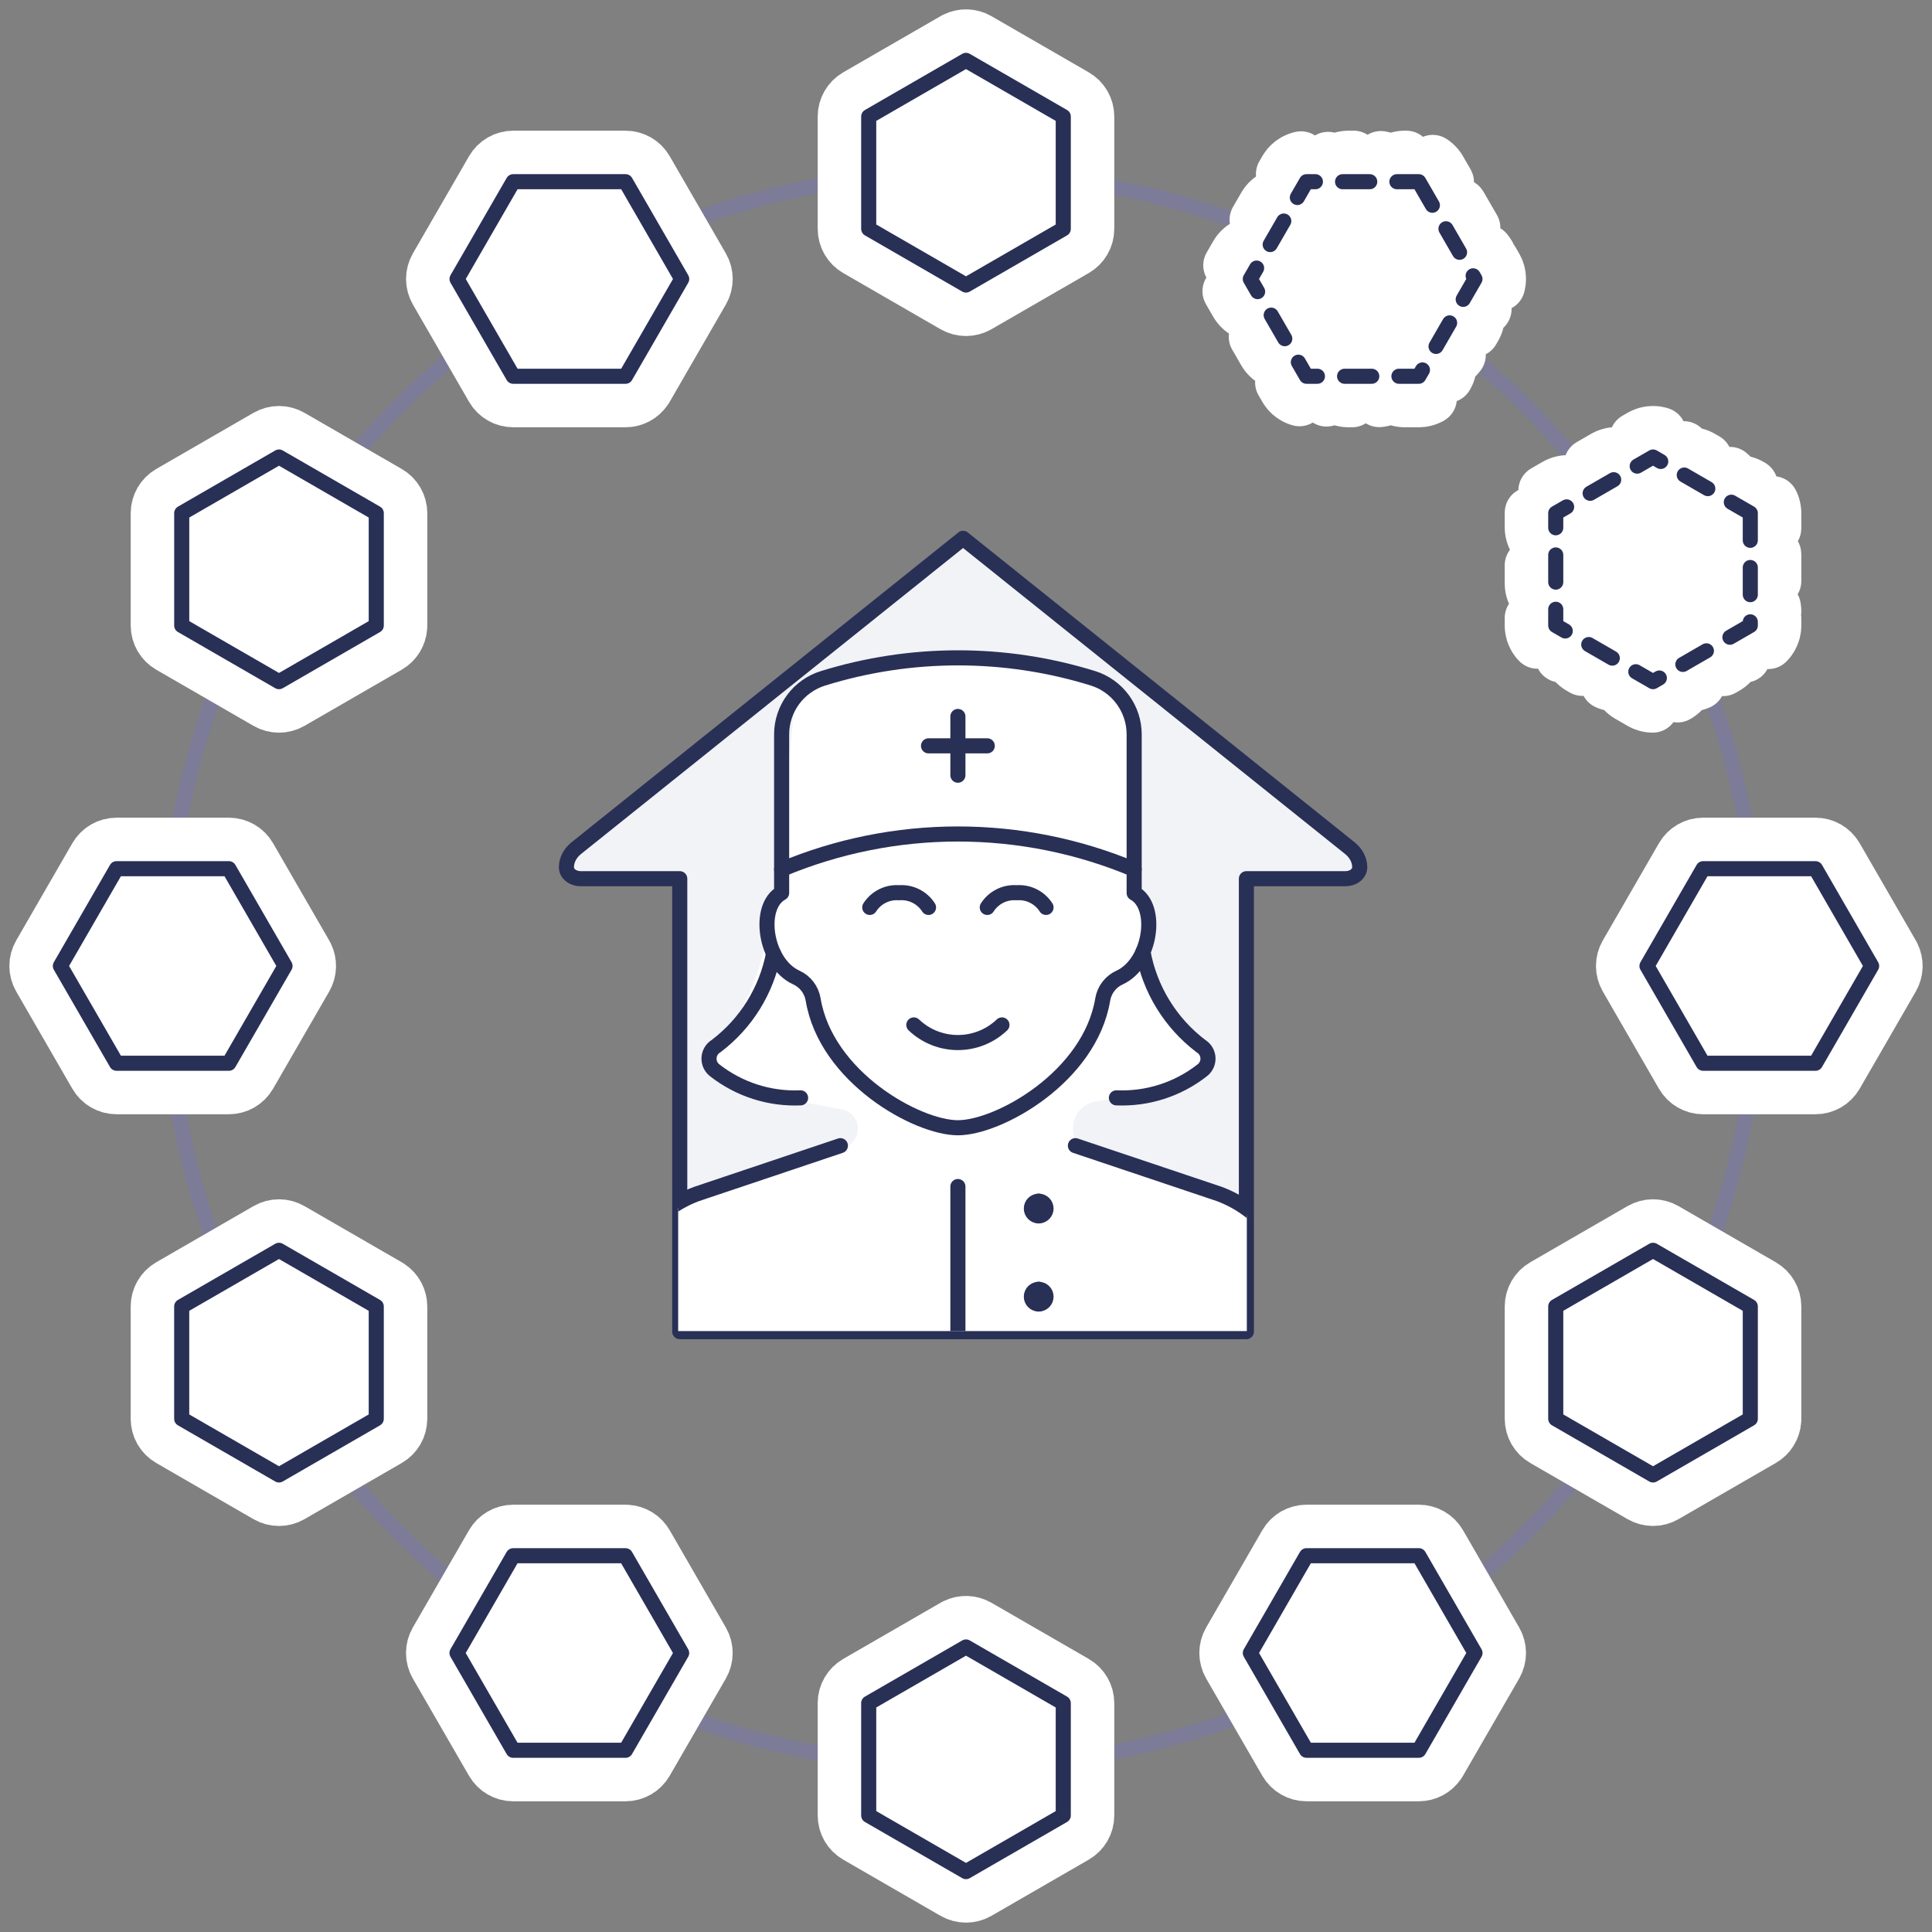 <svg width="192" height="192" viewBox="0 0 192 192" fill="none" xmlns="http://www.w3.org/2000/svg">
<rect x="0" y="0" width="192" height="192" fill="#808080" stroke="none"/>
<path d="M123.865 87.323V132.337H67.553V87.323H57.698C57.325 87.323 56.967 87.205 56.703 86.994C56.439 86.782 56.291 86.496 56.291 86.197C56.289 85.84 56.377 85.486 56.548 85.156C56.719 84.825 56.97 84.526 57.287 84.274L95.709 53.5L134.131 84.274C134.448 84.526 134.699 84.825 134.87 85.156C135.041 85.486 135.129 85.84 135.128 86.197C135.128 86.496 134.98 86.782 134.715 86.994C134.451 87.205 134.093 87.323 133.72 87.323H123.865Z" fill="#F2F3F7" stroke="#293056" stroke-width="1.5" stroke-linecap="round" stroke-linejoin="round"/>
<ellipse opacity="0.8" cx="95.65" cy="96.348" rx="79.186" ry="79.186" stroke="#7B7B9E" stroke-width="1.5" stroke-linecap="round" stroke-linejoin="round"/>
<path d="M108.201 22.744C108.201 23.65 107.718 24.487 106.934 24.939L97.267 30.52C96.482 30.973 95.516 30.973 94.731 30.52L85.064 24.939C84.28 24.487 83.797 23.65 83.797 22.744V11.581C83.797 10.676 84.28 9.838 85.064 9.386L94.731 3.805L94.881 3.726C95.636 3.354 96.531 3.38 97.267 3.805L106.934 9.386C107.718 9.838 108.201 10.676 108.201 11.581V22.744Z" fill="white" stroke="white" stroke-width="5.07" stroke-linecap="round" stroke-linejoin="round"/>
<path d="M139.603 39.927L140.999 39.927C141.848 39.927 142.636 39.503 143.105 38.803L143.194 38.66L143.892 37.452C144.15 37.005 144.255 36.512 144.225 36.032C144.582 35.855 144.901 35.593 145.146 35.252L145.287 35.035L146.683 32.618C146.941 32.171 147.045 31.678 147.016 31.199C147.372 31.021 147.691 30.759 147.936 30.419L148.078 30.201L148.776 28.992C149.229 28.208 149.229 27.242 148.776 26.457L148.077 25.249M139.603 39.927L139.604 37.392L139.603 37.392L139.603 39.927ZM139.603 39.927C139.087 39.927 138.609 39.772 138.208 39.507C137.808 39.772 137.329 39.927 136.813 39.927L134.022 39.927C133.506 39.927 133.027 39.772 132.626 39.507C132.226 39.772 131.747 39.927 131.231 39.927L129.837 39.927C128.988 39.927 128.199 39.503 127.73 38.804L127.641 38.66L126.943 37.451C126.685 37.005 126.579 36.512 126.608 36.032C126.179 35.818 125.806 35.481 125.548 35.035L124.153 32.618C123.895 32.171 123.789 31.678 123.818 31.199C123.389 30.985 123.015 30.647 122.757 30.201L122.06 28.993C121.607 28.209 121.607 27.242 122.06 26.458L122.757 25.249C123.015 24.802 123.389 24.465 123.819 24.251C123.79 23.772 123.895 23.28 124.152 22.833L125.548 20.416L125.689 20.197C125.934 19.857 126.253 19.595 126.609 19.417C126.58 18.938 126.685 18.446 126.943 17.999L127.641 16.79C128.094 16.006 128.931 15.523 129.837 15.523L131.231 15.523C131.747 15.523 132.227 15.678 132.627 15.942C133.027 15.678 133.507 15.523 134.022 15.523L136.813 15.523C137.329 15.523 137.807 15.679 138.207 15.943C138.607 15.678 139.087 15.523 139.603 15.523L140.999 15.523L141.168 15.529C141.952 15.582 142.668 15.995 143.105 16.648L143.194 16.791L143.892 17.999C144.15 18.445 144.254 18.939 144.225 19.418C144.582 19.596 144.901 19.857 145.146 20.198L145.287 20.416L146.683 22.833C146.941 23.279 147.046 23.771 147.017 24.25C147.446 24.465 147.82 24.803 148.077 25.249M148.077 25.249L145.883 26.516L145.883 26.516L148.077 25.249Z" fill="white" stroke="white" stroke-width="5.07" stroke-linecap="round" stroke-linejoin="round" stroke-dasharray="2.7 2.7"/>
<path d="M161.799 69.239L163.008 69.937C163.743 70.361 164.638 70.388 165.393 70.016L165.543 69.937L166.751 69.239C167.198 68.981 167.535 68.607 167.749 68.177C168.147 68.201 168.554 68.134 168.936 67.962L169.167 67.844L171.584 66.449C172.031 66.191 172.368 65.816 172.583 65.386C172.98 65.411 173.387 65.343 173.77 65.171L174.002 65.053L175.21 64.356C175.994 63.903 176.478 63.066 176.478 62.16L176.477 60.764M161.799 69.239L163.067 67.044L163.067 67.043L161.799 69.239ZM161.799 69.239C161.353 68.981 161.015 68.607 160.801 68.178C160.322 68.207 159.829 68.102 159.383 67.844L156.966 66.449C156.519 66.191 156.181 65.816 155.967 65.387C155.488 65.416 154.995 65.311 154.549 65.053L153.341 64.356C152.606 63.931 152.135 63.169 152.079 62.33L152.073 62.16L152.073 60.764C152.073 60.248 152.228 59.769 152.492 59.368C152.228 58.968 152.073 58.49 152.073 57.974L152.073 55.183C152.073 54.667 152.228 54.188 152.493 53.788C152.228 53.387 152.073 52.908 152.073 52.392L152.073 50.998C152.073 50.092 152.556 49.255 153.34 48.802L154.549 48.105C154.996 47.847 155.488 47.741 155.968 47.77C156.182 47.341 156.519 46.967 156.965 46.709L159.382 45.314L159.614 45.195C159.996 45.023 160.403 44.956 160.801 44.98C161.015 44.55 161.353 44.176 161.799 43.919L163.008 43.221C163.792 42.768 164.759 42.768 165.543 43.221L166.751 43.918C167.197 44.176 167.535 44.55 167.75 44.979C168.229 44.95 168.721 45.056 169.168 45.314L171.585 46.709C172.031 46.967 172.367 47.341 172.582 47.77C173.061 47.741 173.554 47.846 174.001 48.104L175.21 48.802L175.353 48.892C176.006 49.329 176.419 50.045 176.471 50.829L176.477 50.998L176.478 52.392C176.478 52.908 176.321 53.388 176.056 53.788C176.276 54.12 176.422 54.507 176.464 54.924L176.477 55.183L176.477 57.974C176.477 58.49 176.322 58.969 176.058 59.369C176.323 59.769 176.477 60.249 176.477 60.764M176.477 60.764L173.943 60.764L173.943 60.765L176.477 60.764Z" fill="white" stroke="white" stroke-width="5.07" stroke-linecap="round" stroke-linejoin="round" stroke-dasharray="2.7 2.7"/>
<path d="M169.256 108.199C168.351 108.199 167.514 107.716 167.061 106.932L161.48 97.265C161.027 96.48 161.027 95.514 161.48 94.73L167.061 85.062C167.514 84.278 168.351 83.795 169.256 83.795L180.419 83.795C181.325 83.795 182.162 84.278 182.615 85.062L188.196 94.73L188.275 94.879C188.646 95.634 188.62 96.529 188.196 97.265L182.615 106.932C182.162 107.716 181.325 108.199 180.419 108.199L169.256 108.199Z" fill="white" stroke="white" stroke-width="5.07" stroke-linecap="round" stroke-linejoin="round"/>
<path d="M153.341 143.193C152.557 142.74 152.074 141.903 152.074 140.997L152.074 129.835C152.074 128.929 152.557 128.092 153.341 127.64L163.008 122.058C163.792 121.605 164.759 121.605 165.543 122.058L175.211 127.64C175.995 128.093 176.478 128.93 176.478 129.835L176.478 140.997L176.472 141.166C176.416 142.006 175.945 142.769 175.21 143.193L165.543 148.774C164.759 149.227 163.793 149.227 163.008 148.774L153.341 143.193Z" fill="white" stroke="white" stroke-width="5.07" stroke-linecap="round" stroke-linejoin="round"/>
<path d="M122.062 165.539C121.61 164.755 121.61 163.788 122.063 163.004L127.644 153.337C128.097 152.553 128.934 152.07 129.839 152.07L141.002 152.07C141.907 152.07 142.744 152.553 143.197 153.337L148.779 163.005C149.231 163.789 149.231 164.755 148.779 165.54L143.197 175.206L143.107 175.35C142.639 176.049 141.851 176.474 141.002 176.474L129.839 176.474C128.934 176.474 128.097 175.991 127.644 175.207L122.062 165.539Z" fill="white" stroke="white" stroke-width="5.07" stroke-linecap="round" stroke-linejoin="round"/>
<path d="M108.201 180.418C108.201 181.324 107.718 182.16 106.934 182.613L97.267 188.194C96.482 188.647 95.516 188.647 94.731 188.194L85.064 182.613C84.28 182.16 83.797 181.324 83.797 180.418V169.255C83.797 168.349 84.28 167.512 85.064 167.06L94.731 161.479L94.881 161.399C95.636 161.028 96.531 161.054 97.267 161.479L106.934 167.06C107.718 167.512 108.201 168.349 108.201 169.255V180.418Z" fill="white" stroke="white" stroke-width="5.07" stroke-linecap="round" stroke-linejoin="round"/>
<path d="M64.357 175.209C63.904 175.993 63.067 176.476 62.161 176.476L50.999 176.476C50.093 176.476 49.257 175.993 48.804 175.209L43.222 165.542C42.77 164.757 42.769 163.791 43.222 163.007L48.804 153.339C49.257 152.555 50.094 152.072 50.999 152.072L62.162 152.072L62.331 152.078C63.17 152.134 63.933 152.604 64.357 153.34L69.938 163.006C70.391 163.791 70.391 164.757 69.939 165.541L64.357 175.209Z" fill="white" stroke="white" stroke-width="5.07" stroke-linecap="round" stroke-linejoin="round"/>
<path d="M28.992 148.775C28.208 149.228 27.242 149.228 26.457 148.775L16.791 143.193C16.006 142.741 15.523 141.904 15.523 140.998L15.523 129.836C15.523 128.93 16.006 128.093 16.79 127.64L26.458 122.059C27.242 121.606 28.209 121.606 28.993 122.059L38.66 127.64L38.803 127.73C39.502 128.198 39.927 128.987 39.927 129.836L39.927 140.998C39.927 141.903 39.444 142.741 38.66 143.193L28.992 148.775Z" fill="white" stroke="white" stroke-width="5.07" stroke-linecap="round" stroke-linejoin="round"/>
<path d="M11.582 108.199C10.676 108.199 9.839 107.716 9.386 106.932L3.805 97.265C3.352 96.48 3.352 95.514 3.805 94.73L9.386 85.062C9.839 84.278 10.676 83.795 11.582 83.795L22.745 83.795C23.65 83.795 24.487 84.278 24.94 85.062L30.521 94.73L30.6 94.879C30.971 95.634 30.945 96.529 30.521 97.265L24.94 106.932C24.487 107.716 23.65 108.199 22.745 108.199L11.582 108.199Z" fill="white" stroke="white" stroke-width="5.07" stroke-linecap="round" stroke-linejoin="round"/>
<path d="M16.791 64.357C16.007 63.904 15.524 63.067 15.524 62.161L15.524 50.999C15.524 50.093 16.007 49.257 16.791 48.804L26.458 43.222C27.243 42.77 28.209 42.769 28.993 43.222L38.661 48.804C39.445 49.257 39.928 50.094 39.928 50.999L39.928 62.162L39.922 62.331C39.866 63.17 39.396 63.933 38.66 64.357L28.994 69.938C28.209 70.391 27.243 70.391 26.459 69.939L16.791 64.357Z" fill="white" stroke="white" stroke-width="5.07" stroke-linecap="round" stroke-linejoin="round"/>
<path d="M43.226 28.992C42.773 28.208 42.773 27.242 43.226 26.457L48.807 16.791C49.26 16.006 50.097 15.523 51.002 15.523L62.165 15.523C63.071 15.523 63.907 16.006 64.36 16.79L69.942 26.458C70.394 27.242 70.394 28.209 69.942 28.993L64.36 38.66L64.271 38.803C63.802 39.502 63.014 39.927 62.165 39.927L51.002 39.927C50.097 39.927 49.26 39.444 48.807 38.66L43.226 28.992Z" fill="white" stroke="white" stroke-width="5.07" stroke-linecap="round" stroke-linejoin="round"/>
<path d="M95.999 6L105.666 11.581V22.744L95.999 28.326L86.332 22.744V11.581L95.999 6Z" fill="white" stroke="#293056" stroke-width="1.5" stroke-linecap="round" stroke-linejoin="round"/>
<path d="M140.999 18.058L146.58 27.725L140.999 37.392L129.836 37.392L124.255 27.725L129.836 18.058L140.999 18.058Z" fill="white" stroke="#293056" stroke-width="1.5" stroke-linecap="round" stroke-linejoin="round" stroke-dasharray="2.7 2.7"/>
<path d="M173.942 50.997L173.942 62.16L164.275 67.742L154.608 62.16L154.608 50.997L164.275 45.416L173.942 50.997Z" fill="white" stroke="#293056" stroke-width="1.5" stroke-linecap="round" stroke-linejoin="round" stroke-dasharray="2.7 2.7"/>
<path d="M186 95.997L180.419 105.664L169.256 105.664L163.675 95.997L169.256 86.329L180.419 86.329L186 95.997Z" fill="white" stroke="#293056" stroke-width="1.5" stroke-linecap="round" stroke-linejoin="round"/>
<path d="M173.943 140.997L164.276 146.579L154.608 140.997L154.608 129.835L164.276 124.253L173.943 129.835L173.943 140.997Z" fill="white" stroke="#293056" stroke-width="1.5" stroke-linecap="round" stroke-linejoin="round"/>
<path d="M141.002 173.939L129.839 173.939L124.258 164.272L129.839 154.604L141.002 154.604L146.584 164.272L141.002 173.939Z" fill="white" stroke="#293056" stroke-width="1.5" stroke-linecap="round" stroke-linejoin="round"/>
<path d="M95.999 163.674L105.666 169.255V180.418L95.999 185.999L86.332 180.418V169.255L95.999 163.674Z" fill="white" stroke="#293056" stroke-width="1.5" stroke-linecap="round" stroke-linejoin="round"/>
<path d="M62.161 154.607L67.743 164.274L62.161 173.941L50.999 173.941L45.417 164.274L50.999 154.607L62.161 154.607Z" fill="white" stroke="#293056" stroke-width="1.5" stroke-linecap="round" stroke-linejoin="round"/>
<path d="M37.392 129.835L37.392 140.998L27.725 146.579L18.057 140.998L18.057 129.835L27.725 124.254L37.392 129.835Z" fill="white" stroke="#293056" stroke-width="1.5" stroke-linecap="round" stroke-linejoin="round"/>
<path d="M28.326 95.997L22.744 105.664L11.582 105.664L6 95.997L11.582 86.329L22.744 86.329L28.326 95.997Z" fill="white" stroke="#293056" stroke-width="1.5" stroke-linecap="round" stroke-linejoin="round"/>
<path d="M37.393 62.161L27.726 67.743L18.059 62.161L18.059 50.999L27.726 45.417L37.393 50.999L37.393 62.161Z" fill="white" stroke="#293056" stroke-width="1.5" stroke-linecap="round" stroke-linejoin="round"/>
<path d="M62.165 37.392L51.002 37.392L45.421 27.725L51.002 18.057L62.165 18.057L67.747 27.725L62.165 37.392Z" fill="white" stroke="#293056" stroke-width="1.5" stroke-linecap="round" stroke-linejoin="round"/>
<g clip-path="url(#clip0_4001_10668)">
<path d="M128.859 128.425L129.143 129.428C129.341 130.129 129.442 130.854 129.442 131.583C129.442 134.969 127.288 137.979 124.084 139.074L104.001 145.931C98.01 147.977 91.537 148.136 85.453 146.387L70.692 142.143C65.061 140.524 61.361 135.147 61.861 129.309C62.123 126.26 63.547 123.389 65.795 121.313C67.078 120.129 68.614 119.211 70.268 118.652L83.919 114.035C84.831 113.726 85.384 112.803 85.226 111.854C85.09 111.041 84.461 110.399 83.651 110.248L77.915 109.177C77.063 109.018 76.234 108.753 75.449 108.386L70.295 105.981C74.166 100.727 76.547 94.525 77.188 88.031L79.167 67.957L92.008 65.528C93.855 65.178 95.748 65.14 97.608 65.413L105.649 66.596C107.88 66.924 109.859 68.206 111.07 70.109C111.759 71.192 112.169 72.43 112.263 73.711L113.324 88.214C113.366 88.791 113.451 89.365 113.576 89.93L113.958 91.649C114.138 92.459 114.113 93.302 113.885 94.1C113.564 95.225 113.648 96.427 114.123 97.496L114.635 98.647C114.929 99.308 115.306 99.93 115.759 100.495L119.017 104.568C119.678 105.394 119.678 106.568 119.017 107.394C118.657 107.843 118.14 108.138 117.571 108.22L108.959 109.45C107.621 109.641 106.628 110.787 106.628 112.138C106.628 113.26 107.318 114.267 108.365 114.671L112.12 116.12L118.072 117.742C123.292 119.165 127.385 123.218 128.859 128.425Z" fill="white"/>
<path d="M95.195 117.916V132.514" stroke="#293056" stroke-width="1.5" stroke-linecap="round" stroke-linejoin="round"/>
<path d="M103.224 129.591C103.03 129.591 102.844 129.514 102.707 129.377C102.571 129.24 102.494 129.054 102.494 128.861C102.494 128.667 102.571 128.482 102.707 128.345C102.844 128.208 103.03 128.131 103.224 128.131" fill="#293056"/>
<path d="M103.224 129.591C103.03 129.591 102.844 129.514 102.707 129.377C102.571 129.24 102.494 129.054 102.494 128.861C102.494 128.667 102.571 128.482 102.707 128.345C102.844 128.208 103.03 128.131 103.224 128.131" stroke="#293056" stroke-width="1.5" stroke-linecap="round" stroke-linejoin="round"/>
<path d="M103.224 129.591C103.417 129.591 103.603 129.514 103.74 129.377C103.877 129.24 103.954 129.054 103.954 128.861C103.954 128.667 103.877 128.482 103.74 128.345C103.603 128.208 103.417 128.131 103.224 128.131" fill="#293056"/>
<path d="M103.224 129.591C103.417 129.591 103.603 129.514 103.74 129.377C103.877 129.24 103.954 129.054 103.954 128.861C103.954 128.667 103.877 128.482 103.74 128.345C103.603 128.208 103.417 128.131 103.224 128.131" stroke="#293056" stroke-width="1.5" stroke-linecap="round" stroke-linejoin="round"/>
<path d="M103.224 120.833C103.03 120.833 102.844 120.756 102.707 120.619C102.571 120.482 102.494 120.297 102.494 120.103C102.494 119.909 102.571 119.724 102.707 119.587C102.844 119.45 103.03 119.373 103.224 119.373" fill="#293056"/>
<path d="M103.224 120.833C103.03 120.833 102.844 120.756 102.707 120.619C102.571 120.482 102.494 120.297 102.494 120.103C102.494 119.909 102.571 119.724 102.707 119.587C102.844 119.45 103.03 119.373 103.224 119.373" stroke="#293056" stroke-width="1.5" stroke-linecap="round" stroke-linejoin="round"/>
<path d="M103.224 120.833C103.417 120.833 103.603 120.756 103.74 120.619C103.877 120.482 103.954 120.297 103.954 120.103C103.954 119.909 103.877 119.724 103.74 119.587C103.603 119.45 103.417 119.373 103.224 119.373" fill="#293056"/>
<path d="M103.224 120.833C103.417 120.833 103.603 120.756 103.74 120.619C103.877 120.482 103.954 120.297 103.954 120.103C103.954 119.909 103.877 119.724 103.74 119.587C103.603 119.45 103.417 119.373 103.224 119.373" stroke="#293056" stroke-width="1.5" stroke-linecap="round" stroke-linejoin="round"/>
<path d="M95.195 77.04V71.201" stroke="#293056" stroke-width="1.5" stroke-linecap="round" stroke-linejoin="round"/>
<path d="M92.275 74.121H98.114" stroke="#293056" stroke-width="1.5" stroke-linecap="round" stroke-linejoin="round"/>
<path d="M128.77 132.512V129.592C128.769 127.214 128.042 124.892 126.685 122.938C125.328 120.984 123.408 119.491 121.179 118.658L106.873 113.855" stroke="#293056" stroke-width="1.5" stroke-linecap="round" stroke-linejoin="round"/>
<path d="M83.516 113.855L69.21 118.661C66.982 119.494 65.061 120.986 63.705 122.94C62.348 124.893 61.62 127.214 61.619 129.592V132.512" stroke="#293056" stroke-width="1.5" stroke-linecap="round" stroke-linejoin="round"/>
<path d="M77.677 86.404C83.224 84.079 89.179 82.881 95.195 82.881C101.21 82.881 107.165 84.079 112.712 86.404" stroke="#293056" stroke-width="1.5" stroke-linecap="round" stroke-linejoin="round"/>
<path d="M90.815 101.855C91.996 102.98 93.564 103.607 95.194 103.607C96.825 103.607 98.393 102.98 99.574 101.855" stroke="#293056" stroke-width="1.5" stroke-linecap="round" stroke-linejoin="round"/>
<path d="M92.275 90.178C91.966 89.693 91.531 89.302 91.017 89.045C90.502 88.788 89.928 88.675 89.355 88.718C88.782 88.675 88.208 88.788 87.694 89.045C87.18 89.302 86.745 89.693 86.436 90.178" stroke="#293056" stroke-width="1.5" stroke-linecap="round" stroke-linejoin="round"/>
<path d="M103.954 90.178C103.644 89.693 103.209 89.302 102.695 89.045C102.181 88.788 101.607 88.675 101.034 88.718C100.461 88.675 99.887 88.788 99.373 89.045C98.859 89.302 98.424 89.694 98.114 90.178" stroke="#293056" stroke-width="1.5" stroke-linecap="round" stroke-linejoin="round"/>
<path d="M76.874 94.768C76.178 98.432 74.145 101.707 71.169 103.956C70.963 104.079 70.791 104.252 70.668 104.458C70.545 104.664 70.474 104.897 70.462 105.137C70.45 105.377 70.498 105.616 70.6 105.833C70.703 106.05 70.857 106.238 71.049 106.382C73.472 108.271 76.489 109.237 79.56 109.103" stroke="#293056" stroke-width="1.5" stroke-linecap="round" stroke-linejoin="round"/>
<path d="M113.588 94.598C114.27 98.325 116.322 101.663 119.34 103.955C119.546 104.079 119.718 104.251 119.842 104.457C119.965 104.664 120.036 104.897 120.047 105.137C120.059 105.377 120.011 105.616 119.908 105.833C119.805 106.05 119.65 106.239 119.457 106.381C117.034 108.272 114.016 109.237 110.946 109.102" stroke="#293056" stroke-width="1.5" stroke-linecap="round" stroke-linejoin="round"/>
<path d="M112.712 88.75V72.984C112.713 71.741 112.317 70.53 111.582 69.527C110.847 68.525 109.811 67.783 108.625 67.41C99.887 64.699 90.532 64.699 81.793 67.41C80.604 67.778 79.562 68.516 78.822 69.517C78.081 70.518 77.68 71.73 77.677 72.975V88.741C75.207 90.072 76.007 95.725 79.137 97.144C79.572 97.342 79.952 97.644 80.243 98.024C80.535 98.404 80.728 98.85 80.807 99.322C82.094 107.056 91.148 112.075 95.195 112.075C99.244 112.075 108.298 107.047 109.588 99.328C109.667 98.856 109.86 98.41 110.15 98.031C110.441 97.651 110.821 97.348 111.256 97.15C114.38 95.725 115.18 90.087 112.712 88.75Z" stroke="#293056" stroke-width="1.5" stroke-linecap="round" stroke-linejoin="round"/>
</g>
<defs>
<clipPath id="clip0_4001_10668">
<rect width="56.512" height="73.954" fill="white" transform="translate(67.396 58.324)"/>
</clipPath>
</defs>
</svg>
